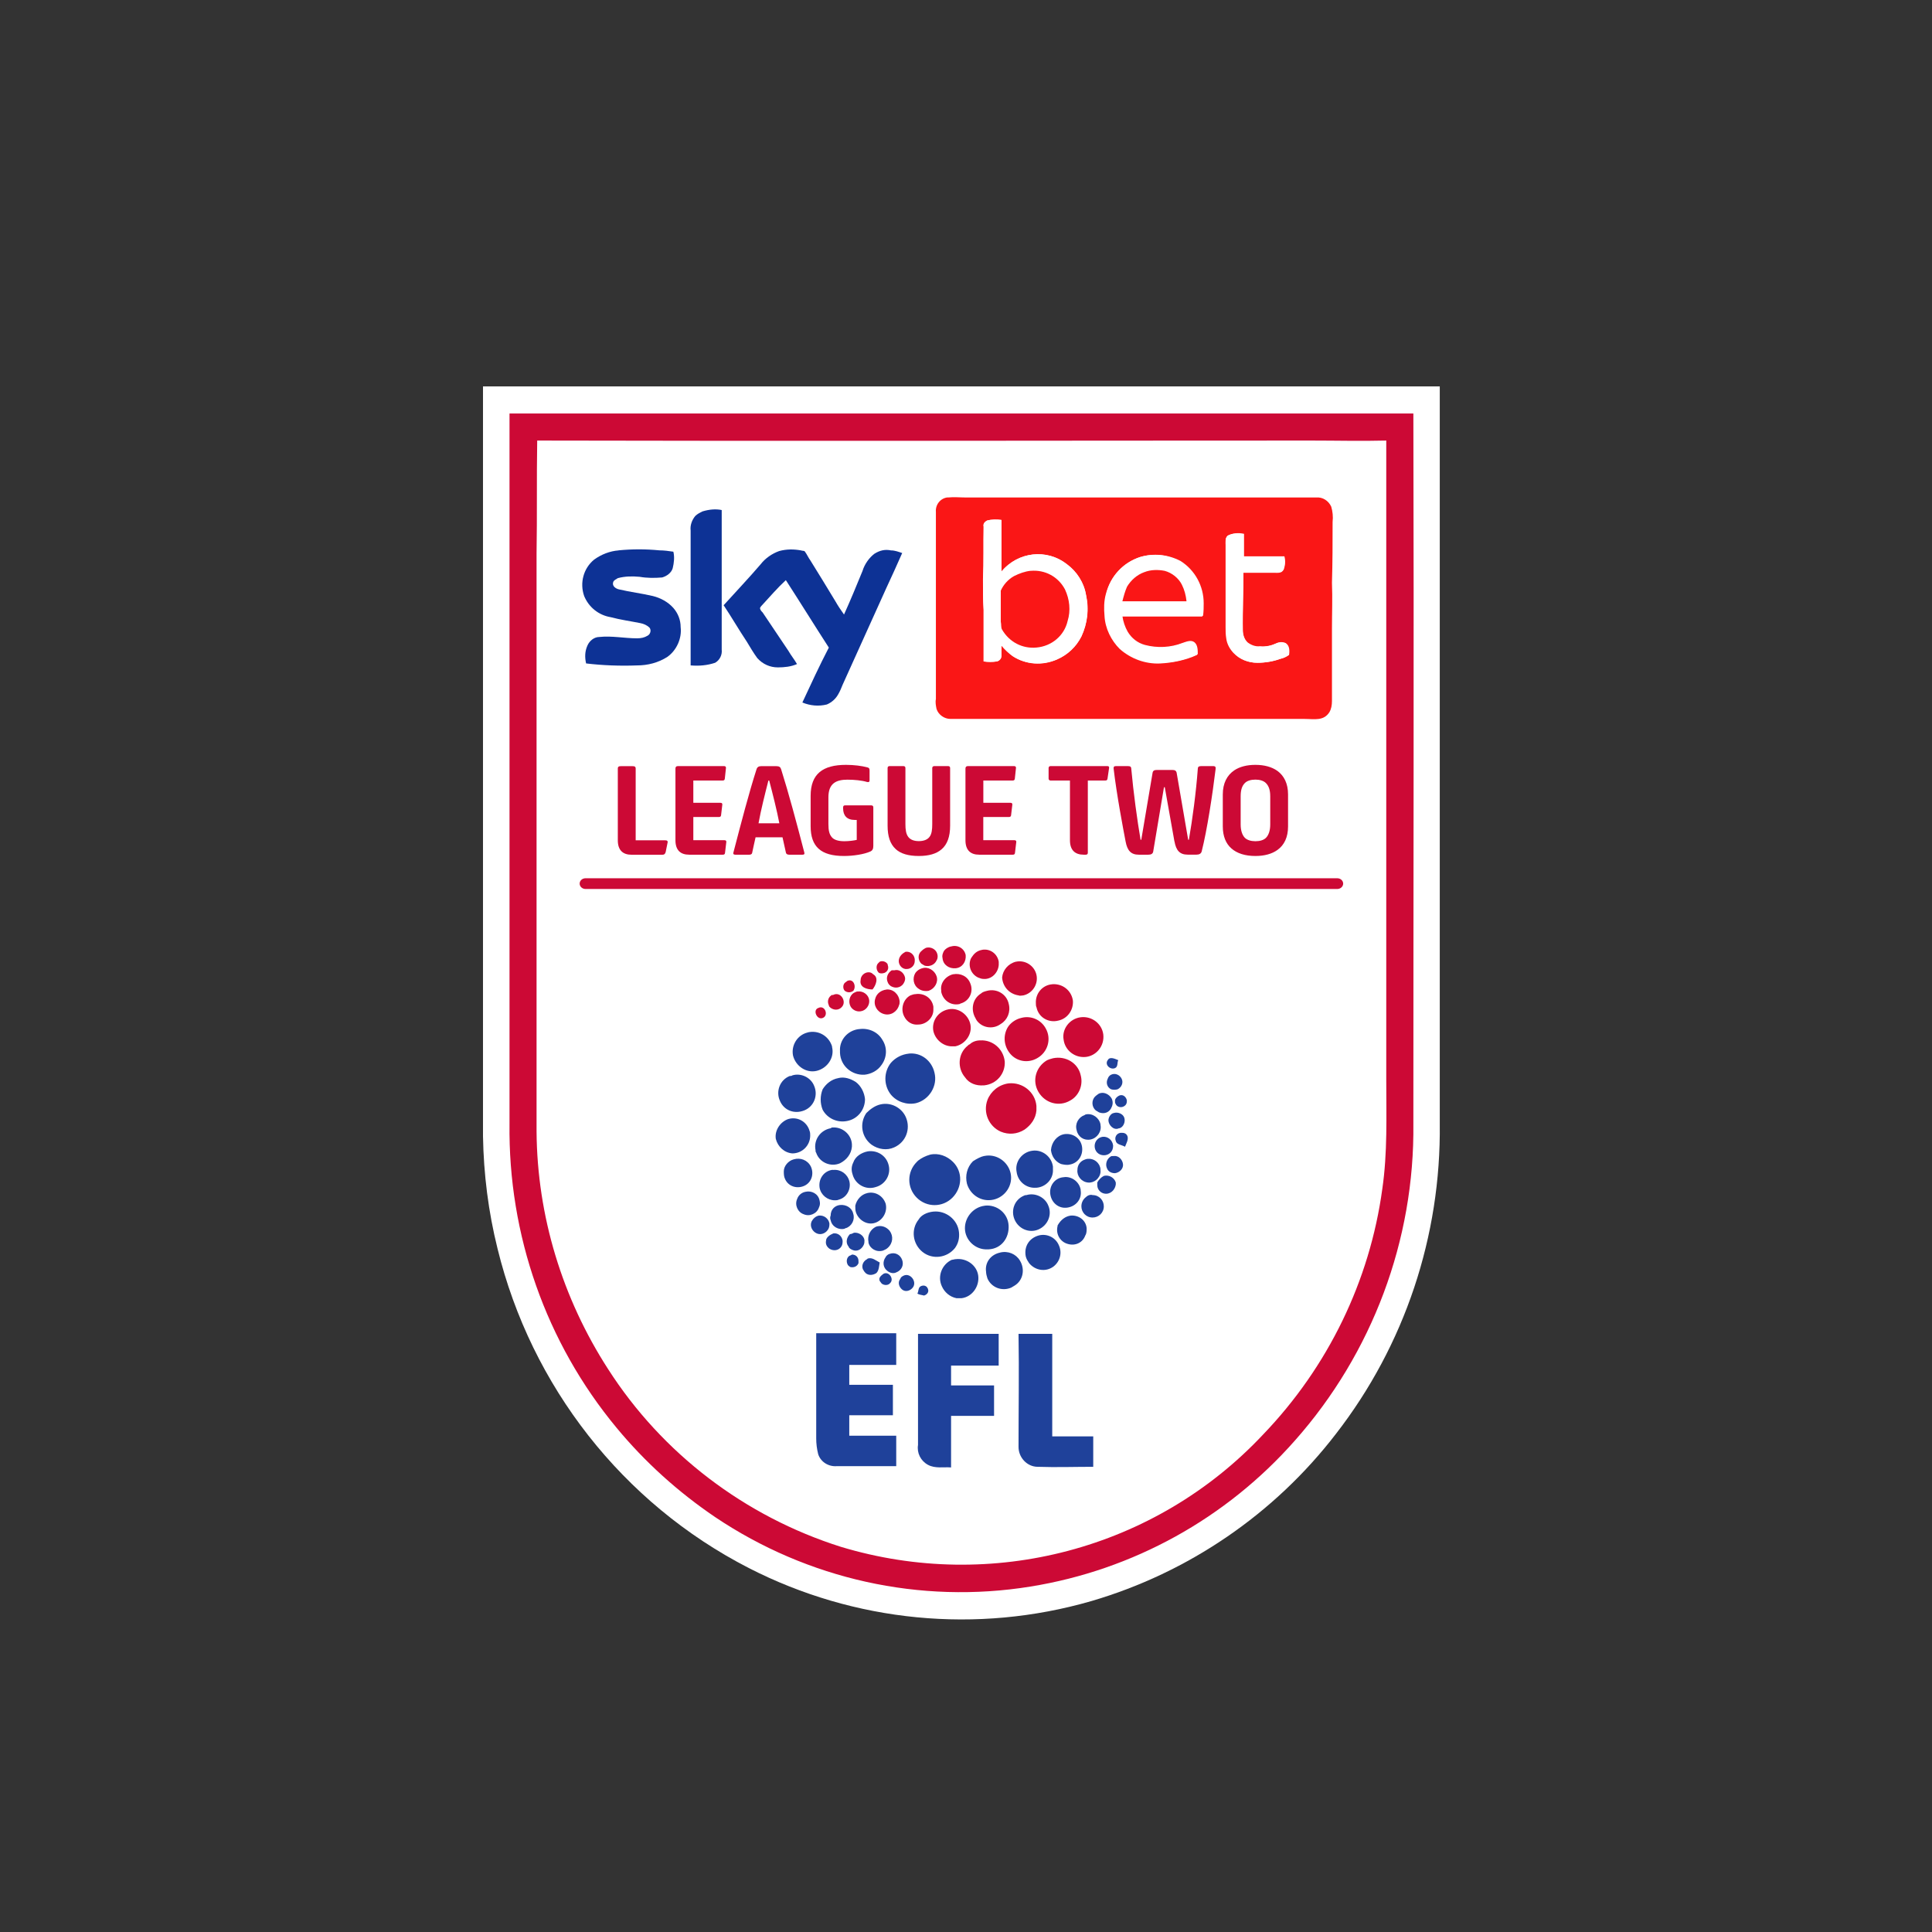 <svg fill="none" height="36" viewBox="0 0 36 36" width="36" xmlns="http://www.w3.org/2000/svg" xmlns:xlink="http://www.w3.org/1999/xlink"><rect x="0" y="0" width="36" height="36" fill="#333333" stroke="none"/><clipPath id="a"><path d="m9 7.2h17.865v23.04h-17.865z"/></clipPath><g clip-path="url(#a)"><path d="m9 7.2h17.828v13.738c.025 2.095-.653 4.128-1.934 5.779-1.146 1.491-2.748 2.587-4.559 3.117-2.131.616-4.411.394-6.382-.616-2.353-1.207-4.054-3.388-4.682-5.951-.172-.69-.259-1.392-.271-2.095 0-4.657 0-9.315 0-13.972z" fill="#fff"/><path d="m9.493 7.705c.012 4.411.012 8.822 0 13.245-.025 2.07.69 4.078 1.996 5.668.53.641 1.146 1.207 1.836 1.663 1.725 1.158 3.82 1.614 5.877 1.294 1.91-.308 3.647-1.269 4.928-2.723 1.442-1.626 2.218-3.733 2.205-5.902-.012-4.411.012-8.822 0-13.233-5.606-.012-11.224-.012-16.843-.012z" fill="#fff"/><path d="m10.011 8.21c4.805.012 9.61-0 14.415.012h1.405v11.902c0 .678.025 1.368-.074 2.045-.234 1.725-1.01 3.327-2.218 4.571-2.008 2.144-5.064 2.945-7.873 2.095-1.787-.554-3.327-1.725-4.337-3.314-.85-1.318-1.318-2.858-1.331-4.423 0-3.585 0-7.171 0-10.768 0-.702-.012-1.405.012-2.119z" fill="#fff"/><path d="m9.493 7.705h16.843c.012 4.411 0 8.822 0 13.233.025 2.168-.764 4.275-2.205 5.902-1.281 1.454-3.019 2.415-4.928 2.723-2.058.333-4.152-.136-5.877-1.294-.69-.468-1.306-1.023-1.836-1.663-1.318-1.589-2.021-3.598-1.996-5.668 0-4.411 0-8.822 0-13.233zm.517.505c-.012.702 0 1.405-.012 2.107v10.768c.012 1.577.481 3.105 1.331 4.423 1.01 1.577 2.55 2.748 4.337 3.314 2.809.85 5.865.049 7.873-2.095 1.207-1.257 1.984-2.858 2.218-4.571.099-.678.074-1.355.074-2.045 0-3.967 0-7.935 0-11.902-.468.012-.936 0-1.405 0-4.805 0-9.61.012-14.415 0z" fill="#cc0935"/><path d="m17.723 17.636c.123-.037.246.037.271.16.012.123-.062.234-.185.246-.123.012-.234-.062-.246-.185-.012-.049 0-.086.025-.136.025-.037.074-.074.136-.086zm-.468.025c.086-.025.185.025.209.111.012.037.012.086-.012.123-.037.086-.136.123-.222.099-.025-.012-.037-.025-.062-.037-.062-.062-.074-.172 0-.234.037-.037.062-.049.086-.062zm1.047.037c.148-.025.283.074.308.222v.062c-.012.148-.136.271-.283.259-.037 0-.062-.012-.099-.025-.136-.062-.197-.222-.136-.357.012-.012.012-.025.025-.037.049-.074.111-.111.185-.123zm-1.429.037c.086-.012.16.049.172.136v.037c0 .086-.074.148-.148.148-.012 0-.012 0-.025 0-.086-.012-.136-.099-.123-.172.012-.074.074-.123.123-.148zm-.48.185c.049-.025.123 0 .148.049v.012c.025.062 0 .123-.062.148-.037.012-.074.012-.099 0-.049-.037-.062-.123-.025-.172.012-.012.025-.025.037-.037zm2.538 0c.172-.037.345.074.382.246.037.172-.074.345-.246.382-.025 0-.062.012-.086 0-.172-.025-.296-.16-.308-.333.012-.136.111-.259.259-.296zm-1.75.123c.111-.037.234.037.271.148.037.111-.037.234-.148.271-.062.012-.136 0-.185-.037-.099-.062-.123-.197-.062-.296.025-.037.074-.074.123-.086zm-.517.037c.086-.025.172.037.197.123.012.037 0 .074-.012.099-.037.086-.136.123-.222.086-.037-.012-.074-.049-.086-.086-.037-.086 0-.172.074-.222zm-.628.185c0-.086.074-.148.148-.148.037 0 .062.012.086.037.111.062.049.209-.012.283-.099 0-.246-.037-.222-.172zm1.725-.111c.136-.025.271.037.32.172.062.148-.012.32-.172.37-.012 0-.025.012-.025.012-.16.037-.308-.062-.345-.222 0-.012 0-.012 0-.025-.025-.136.074-.271.222-.308zm-1.971.123c.111-.049.172.099.111.185-.049.037-.111.037-.16 0-.037-.037-.037-.111 0-.148.012-.012.037-.025.049-.037zm3.82.062c.197-.012.357.123.382.308.012.172-.099.333-.271.37-.185.049-.37-.062-.407-.246-.012-.025-.012-.049-.012-.074-.012-.185.123-.345.308-.357zm-3.093.099c.123-.012.234.086.246.222 0 .025 0 .049-.012.074-.037.123-.16.197-.283.16-.123-.037-.197-.16-.16-.283.025-.099.111-.16.209-.172zm1.873.025c.185-.049.37.062.407.246.037.148-.025.296-.148.37-.148.111-.357.074-.456-.074 0-.012-.012-.012-.012-.025-.099-.16-.062-.37.099-.468.025-.025.062-.037.111-.049zm-2.403.012c.099-.012.197.062.209.16.012.099-.062.197-.16.209-.074.012-.148-.025-.185-.086-.049-.086-.025-.209.062-.259.025-.012.049-.025.074-.025zm1.072.049c.16-.025.308.074.333.234v.062c0 .148-.136.271-.283.271-.111.012-.209-.049-.259-.148-.074-.136-.025-.32.111-.394.037-.012.062-.025.099-.025zm-1.528.012c.136-.062.246.123.16.222-.049.062-.136.074-.209.025-.012-.012-.037-.025-.037-.049-.037-.074-.012-.16.062-.197.012.012.012 0 .025 0zm-.283.246c.123-.062.197.136.086.185s-.197-.148-.086-.185zm2.427.025c.185-.037.37.099.407.283.037.185-.099.37-.283.407-.025 0-.037 0-.062 0-.16 0-.308-.123-.345-.283-.037-.185.086-.37.283-.407zm2.464.148c.209-.025.394.123.419.32.025.209-.123.394-.32.419-.209.025-.394-.123-.419-.32-.037-.197.111-.394.32-.419zm-1.109.012c.185-.049.37.037.456.197.111.197.037.444-.16.554-.172.099-.382.062-.505-.086-.111-.136-.136-.32-.049-.48.049-.086.148-.16.259-.185zm-.764.419c.234-.012.431.16.456.394.012.222-.148.419-.382.444h-.012c-.136.012-.271-.037-.345-.148-.148-.172-.136-.444.049-.591.012-.012.025-.025.037-.025.049-.049.123-.074.197-.074zm1.355.333c.234-.049.468.086.517.32.049.185-.037.382-.197.468-.209.123-.468.049-.591-.16-.123-.209-.049-.468.16-.591.025-.012.062-.025.111-.037zm-.826.468c.259-.025.493.16.517.419v.086c-.012.148-.099.271-.222.357-.136.086-.296.099-.444.037-.222-.099-.333-.357-.246-.591.062-.16.209-.283.394-.308z" fill="#cc0935"/><path d="m16.009 19.176c.172-.025.345.049.431.197.099.148.086.333-.012.468-.074.111-.197.172-.32.185-.234.012-.444-.16-.456-.407 0-.012 0-.025 0-.037-.012-.197.136-.382.357-.407zm-.961.062c.197-.049.394.062.456.259v.012c.049.197-.086.394-.283.444-.197.049-.394-.086-.444-.283-.037-.185.074-.382.271-.431zm1.885.394c.234-.025.431.136.48.357.062.246-.099.505-.345.567-.172.037-.357-.025-.468-.16-.136-.172-.136-.419 0-.591.086-.099.209-.16.333-.172zm3.708.123c.037-.074.136-.025.197 0-.025.037 0 .123-.062.148-.086.037-.197-.062-.136-.148zm.062.271c.074-.037.16 0 .197.074.037.074 0 .16-.074.197-.037.012-.086.012-.123 0-.074-.037-.099-.123-.062-.197.012-.037.037-.062.062-.074zm-5.939.012c.16-.049.345.037.407.197.074.172 0 .382-.185.456-.185.074-.382 0-.456-.185-.074-.172 0-.382.185-.456.012 0 .037 0 .049-.012zm.862.049c.111-.025.222.012.32.074.099.074.16.197.172.32 0 .197-.136.37-.333.407-.185.037-.37-.049-.456-.209-.049-.123-.049-.259 0-.382.062-.099.16-.185.296-.209zm4.842.296c.086-.049.197 0 .246.086.025.049.025.111 0 .16-.037.099-.136.136-.234.099-.025-.012-.037-.025-.062-.037-.074-.062-.086-.185-.012-.259.025-.025.049-.037.062-.049zm.407.025c.062-.012.111.037.123.099 0 .049-.012.086-.062.111-.049.025-.123.012-.148-.049-.012-.012-.012-.037-.012-.062 0-.037.049-.086.099-.099zm-4.472.172c.197-.049.406.062.48.246.086.209 0 .456-.222.554-.136.062-.296.037-.419-.049-.185-.136-.234-.394-.099-.591.074-.074.16-.136.259-.16zm4.349.16c.074-.025.172.012.197.086.025.074-.012.172-.086.197 0 0 0 0-.012 0-.099.049-.197-.062-.197-.148 0-.049.037-.123.099-.136zm-.517.025c.123-.025.246.062.271.185v.012c.025.123-.062.246-.185.271s-.234-.049-.259-.172c-.037-.123.037-.246.148-.283.012-.012.025-.012.025-.012zm-5.544.086c.172-.049.345.049.394.222.012.025.012.062.012.086 0 .185-.148.333-.333.333-.148-.012-.271-.123-.308-.271-.025-.16.086-.32.234-.37zm.801.16c.197-.025.37.123.382.308v.049c-.012.136-.099.246-.222.308-.172.074-.382-.012-.444-.197-.012-.012-.012-.037-.012-.049-.037-.185.086-.37.283-.407.012 0 .012-.012.012-.012zm5.298.246c-.025-.062.012-.136.086-.148h.037c.049 0 .086.025.099.074.012.062-.025.123-.049.185-.062-.037-.16-.037-.172-.111zm-.961-.123c.16-.025.308.074.333.234.025.16-.074.308-.234.333-.049.012-.111 0-.16-.012-.111-.049-.172-.148-.185-.259.012-.148.111-.271.246-.296zm.715.049c.099-.012.185.062.197.16v.012c0 .099-.074.172-.172.172s-.172-.074-.172-.172c0-.086.062-.16.148-.172zm-1.306.259c.185-.025.357.111.382.296v.049c.012.185-.136.333-.308.345h-.012c-.172.012-.333-.111-.357-.296-.037-.185.099-.37.296-.394zm-3.068.012c.172-.025.333.074.382.234.062.185-.049.382-.234.431-.185.062-.382-.049-.431-.234-.025-.074-.025-.148.012-.222.037-.111.148-.185.271-.209zm1.158.062c.16-.037.32.025.431.136.185.185.172.48-.012.665s-.48.185-.665 0-.185-.48 0-.665c.012-.012.012-.012.025-.025.062-.049.136-.086.222-.111zm1.01.025c.222-.049.444.099.493.32.049.222-.099.444-.32.493s-.431-.086-.493-.296c-.037-.148 0-.308.111-.419.074-.049.148-.086.209-.099zm2.415 0c.086-.012.16.062.172.148.012.086-.062.16-.148.172-.062 0-.123-.025-.148-.086-.037-.074-.012-.172.062-.222.012-.012.037-.012.062-.012zm-5.963.062c.123-.037.259.012.32.136.062.136.012.296-.123.357-.136.062-.296.012-.357-.123-.025-.049-.025-.099-.025-.148 0-.099.086-.197.185-.222zm5.434 0c.111-.037.234.025.271.136.012.025.012.062.012.099-.012.123-.123.209-.234.197-.123-.012-.209-.123-.197-.234 0-.099.062-.172.148-.197zm-4.694.197c.136-.012.259.074.296.209.037.148-.049.308-.197.345-.025.012-.049.012-.074.012-.136 0-.259-.099-.283-.234-.025-.16.074-.308.234-.333zm5.039.111c.099-.025.197.037.222.123v.037c-.012.086-.074.16-.16.172-.099.012-.185-.062-.185-.16 0-.012 0-.037 0-.049.025-.049.074-.099.123-.123zm-.752.025c.148-.025.296.086.32.234v.012c.025.16-.086.296-.246.32-.16.025-.296-.086-.32-.246-.025-.16.086-.308.246-.32zm-4.805.271c.111-.025.234.037.259.16.012.049.012.086-.012.136-.037.111-.172.172-.283.123-.111-.037-.172-.172-.123-.283.025-.074.086-.123.16-.136zm1.146.025c.148-.037.296.049.345.197.037.148-.049.308-.197.357-.148.049-.308-.049-.357-.197-.012-.037-.012-.074-.012-.123.025-.111.111-.209.222-.234zm2.969.037c.16-.049.345.037.407.197.074.172-.012.37-.185.444-.172.074-.37-.012-.444-.185s0-.37.172-.444c.025-.012.037-.012.049-.012zm1.232 0c.123 0 .209.099.209.209 0 .123-.099.209-.209.209-.123 0-.209-.099-.209-.209 0-.074.037-.136.086-.172.037-.037.086-.049.123-.037zm-4.707.185c.111-.012.222.049.246.16.037.111-.025.234-.136.271-.012 0-.012 0-.025.012-.111.025-.234-.037-.259-.16-.012-.025-.012-.062 0-.086 0-.111.074-.185.172-.197zm2.698.012c.222-.025.431.136.444.37s-.136.431-.37.444c-.012 0-.025 0-.025 0-.222.012-.419-.172-.419-.394 0-.209.16-.394.37-.419zm-.961.111c.234-.025.456.148.48.382.012.111-.012.209-.074.296-.148.185-.419.222-.604.074-.185-.148-.222-.419-.074-.604.049-.086.16-.136.271-.148zm2.563.074c.148-.012.283.086.296.234 0 .049 0 .099-.025.136-.049.136-.185.197-.32.16-.148-.037-.234-.185-.197-.333v-.012c.062-.111.148-.172.246-.185zm-4.694 0c.099-.012.185.062.197.148 0 .025 0 .049-.012.086-.037.086-.136.136-.222.099-.086-.037-.136-.136-.099-.222.025-.049.074-.099.136-.111zm1.06.209c.099-.037.197 0 .259.074.074.099.062.234-.037.32-.025.025-.062.037-.086.049-.123.037-.246-.037-.271-.148v-.012c-.025-.123.037-.234.136-.283zm-.407.111c.086-.012.185.049.197.136 0 .025 0 .062-.012.086-.037.086-.123.136-.209.099-.025-.012-.062-.025-.074-.062-.062-.074-.037-.172.025-.234.025 0 .049-.012.074-.025zm-.382.012c.086-.012.16.049.172.136 0 .037 0 .074-.025.111-.049.074-.148.086-.222.037-.049-.037-.074-.086-.062-.148 0-.062.074-.111.136-.136zm3.832.037c.148-.037.308.037.37.185.062.136.025.296-.099.394-.148.111-.345.074-.456-.062-.025-.037-.049-.074-.062-.123-.037-.185.062-.345.246-.394zm-.727.32c.148-.037.296.025.37.148.099.16.062.37-.099.468-.025.012-.037.025-.062.037-.172.074-.37 0-.444-.172-.012-.037-.025-.086-.025-.123-.025-.172.086-.32.259-.357zm-2.058.025c.099-.037.197.012.234.111.037.099-.012.197-.111.234-.049.025-.111.012-.16-.025-.086-.062-.099-.172-.037-.259.012-.025.037-.049.074-.062zm-.702.012c.074 0 .123.049.123.123v.037c-.025.062-.086.086-.148.074-.025-.012-.037-.025-.049-.037-.037-.062-.025-.136.025-.172.025-.012.037-.012.049-.025zm.296.074c.086-.025.148.037.222.074-.012.062-.012.148-.062.197-.074.049-.172.049-.222-.025-.012-.012-.012-.025-.025-.037-.037-.074 0-.16.074-.197.012-.012.012-.012.012-.012zm1.639.012c.197-.025.394.111.419.308.025.197-.111.394-.308.419-.037 0-.062 0-.099 0-.123-.025-.222-.111-.271-.222-.086-.185 0-.407.185-.493.025 0 .049-.012.074-.012zm-1.343.271c.099-.049.197.099.123.172-.037.049-.111.049-.16.012-.012-.012-.025-.037-.037-.049-.025-.062.025-.099.074-.136zm.37.037c.123-.062.259.111.172.222-.049.062-.136.086-.197.037s-.086-.136-.037-.197c.012-.037.037-.049.062-.062zm.32.197c.049-.025.099-.012.123.025 0 .012.012.012.012.025.025.062-.025.111-.074.123-.037-.012-.086-.012-.123-.037.025-.037.012-.111.062-.136zm-1.947.875h1.491v.591h-.875v.37h.813v.567h-.813v.382h.875v.567c-.37 0-.739 0-1.109 0-.148.012-.296-.074-.345-.222-.025-.099-.037-.197-.037-.296 0-.641 0-1.294 0-1.959zm1.897.012h1.503v.591h-.887v.37h.801v.567h-.801v.961c-.136-.012-.296.025-.431-.049-.136-.074-.209-.222-.185-.37 0-.702 0-1.38 0-2.07zm1.873 0h.628v1.91h.764v.567c-.345 0-.69.012-1.035 0-.197 0-.357-.172-.357-.37 0-.702.012-1.405 0-2.107z" fill="#1f419a"/><path d="m13.091 9.529c.123-.037.246-.049.357-.025v2.6c.012.099-.037.197-.123.246-.148.049-.296.062-.456.049v-2.513c-.012-.099.025-.197.086-.271.037-.037.086-.062.136-.086z" fill="#0d3295"/><path d="m11.524 10.255c.259-.025.505-.025.764 0 .086 0 .172.012.259.025.025.099.012.209-.012.308-.025.086-.111.148-.197.172-.136.012-.283.012-.419-.012-.136-.012-.271-.012-.407.025-.037.025-.074.037-.086.074-.025.074.049.123.111.136.209.049.419.074.628.123.148.037.283.111.382.222.086.099.136.222.136.357.025.209-.074.431-.246.554-.172.111-.37.16-.567.16-.32.012-.641 0-.949-.037-.025-.111-.025-.222.025-.333.037-.086.123-.16.222-.16.234-.025.468.025.702.025.074 0 .136-.012.197-.049.049-.025.074-.099.037-.148-.049-.049-.111-.074-.172-.086-.185-.037-.37-.062-.554-.111-.222-.037-.407-.185-.493-.394-.086-.246-.012-.517.185-.678.136-.099.296-.16.456-.172z" fill="#0d3295"/><path d="m14.519 10.268c.136-.037.271-.037.407-.012.025.012.062 0 .074.025.037.049.062.111.099.16.16.259.32.517.468.764.049.086.099.16.16.246.123-.271.234-.542.345-.813.037-.123.123-.246.222-.32.099-.062.197-.086.308-.062.074 0 .136.025.209.049-.099.222-.197.444-.296.653-.271.604-.542 1.195-.813 1.799-.025.062-.049.123-.086.185-.049.086-.123.148-.209.185-.148.037-.308.025-.456-.037.16-.345.32-.69.493-1.023-.271-.419-.53-.838-.801-1.257-.16.148-.296.308-.444.468-.012.012-.025.025-.037.049 0 .037.025.062.049.086.16.234.32.481.48.715.049.086.111.16.16.246-.111.049-.234.062-.357.062-.148 0-.283-.062-.382-.172-.074-.099-.136-.209-.197-.308-.148-.222-.283-.456-.431-.678.234-.259.468-.505.69-.764.086-.111.209-.197.345-.246z" fill="#0d3295"/><path d="m17.66 9.27c.111-.012.234 0 .345 0h6.518c.123-.012.234.062.283.172.025.086.037.185.025.283 0 .382 0 .752-.012 1.134.012.283 0 .579 0 .862v1.343c0 .074-.012.148-.049.209-.049.074-.111.111-.197.123-.086.012-.172 0-.271 0h-6.592c-.111 0-.222-.074-.259-.185-.012-.062-.025-.123-.012-.185 0-1.158 0-2.329 0-3.487-.012-.136.086-.259.222-.271z" fill="#fa1616"/><path d="m18.39 9.701c.086-.025.185-.025.271-.012v.961c.308-.37.85-.431 1.22-.136.185.136.32.345.357.579.049.259.025.517-.086.764-.099.197-.259.345-.456.431-.271.111-.579.099-.826-.062-.074-.049-.148-.123-.209-.197v.197c0 .049-.037.086-.086.099-.086.012-.16.012-.246 0 0-.32 0-.641 0-.961-.012-.197-.012-.394-.012-.579.012-.32 0-.653.012-.973-.012-.049.025-.086.062-.111z" fill="#fefefe"/><path d="m19.2 10.637c-.099.012-.209.037-.296.099-.111.062-.197.16-.246.271-.012.197 0 .382 0 .579 0 .049-.012.099.025.148.136.222.382.345.641.333.283-.025.517-.222.579-.493.049-.197.037-.407-.049-.591-.123-.234-.382-.382-.653-.345z" fill="#fefefe"/><path d="m22.872 9.984c.086-.049.197-.049.296-.025v.419h.752c.025.086.025.172-.012.246-.025.062-.111.049-.172.049h-.567c0 .357-.012.715-.012 1.072 0 .086.025.172.086.234s.148.086.234.074c.099 0 .197-.012.296-.062.049-.025.111-.037.172-.012.074.037.074.148.074.222-.049.037-.099.062-.16.074-.136.049-.283.074-.431.074-.172 0-.333-.062-.444-.185-.062-.074-.111-.172-.123-.271-.012-.074-.012-.136-.012-.209 0-.505 0-1.023 0-1.528-.012-.062-.025-.123.025-.172z" fill="#fefefe"/><path d="m21.246 10.379c.246-.074.517-.049.752.074.271.172.431.468.431.788 0 .074 0 .148-.012.234-.505 0-1.01 0-1.503 0 .012.099.049.209.099.296.074.123.185.209.32.246.234.062.48.049.702-.037.074-.025.16-.062.222-.012s.062.148.062.222c-.222.099-.456.16-.69.16-.283.012-.554-.086-.752-.271-.16-.16-.271-.382-.283-.616-.012-.136-.012-.271.025-.407.062-.308.308-.567.628-.678z" fill="#fefefe"/><path d="m21.32 10.662c-.136.049-.246.148-.308.271-.037.086-.074.172-.086.271h1.195c-.012-.111-.037-.209-.086-.308-.062-.123-.185-.222-.32-.259-.148-.025-.283-.025-.394.025z" fill="#fefefe"/><path d="m18.39 9.701c-.049.025-.074.062-.062.111 0 .32.012.653-.012.973 0 .197 0 .394.012.579v.961c.086.012.16.012.246 0 .049-.012.074-.049.086-.099 0-.062 0-.136 0-.197.062.074.136.136.209.197.246.16.554.185.826.062.197-.086.357-.234.456-.431.111-.234.148-.505.086-.764-.037-.234-.172-.444-.357-.579-.382-.296-.912-.234-1.22.136 0-.32 0-.641 0-.961-.086-.012-.185-.012-.271.012z" fill="#fff"/><path d="m22.874 9.984c-.049.049-.037.123-.037.173v1.528c0 .074 0 .136.012.209.012.099.062.197.136.271.123.123.283.185.444.185.148 0 .296-.025.431-.074.049-.012.111-.037.16-.074.012-.074.012-.185-.074-.222-.062-.012-.123-.012-.172.012-.086.037-.185.062-.296.049-.086.012-.172-.025-.234-.074-.062-.062-.086-.148-.086-.234-.012-.357.012-.715.012-1.072h.579c.062 0 .136.012.172-.049.025-.074.037-.16.012-.246-.259 0-.505 0-.752 0 0-.136 0-.283 0-.419-.111-.025-.222-.012-.308.037z" fill="#fff"/><path d="m21.247 10.379c-.32.099-.554.357-.641.69-.037.136-.037.271-.025.407.012.234.123.456.283.616.209.185.48.283.751.271.234-.012.481-.062.69-.16 0-.074 0-.172-.062-.222-.062-.049-.148-.012-.222.012-.222.086-.468.099-.702.037-.136-.037-.246-.123-.32-.246-.049-.086-.086-.197-.099-.296h1.503c.012-.074.012-.148.012-.234 0-.32-.16-.616-.431-.788-.222-.136-.493-.16-.739-.086z" fill="#fff"/><path d="m21.321 10.662c.123-.049.259-.049.382-.025.136.037.259.136.32.259.049.099.074.197.086.308h-1.195c.025-.099.049-.185.086-.271.074-.123.185-.222.32-.271z" fill="#fa1616"/><path d="m19.203 10.637c.271-.025.517.111.641.345.086.185.111.394.049.591-.062.271-.296.468-.579.493-.259.025-.505-.099-.641-.333-.025-.037-.012-.099-.025-.148 0-.197 0-.382 0-.579.049-.111.136-.209.246-.271.099-.049.197-.086.308-.099z" fill="#fa1616"/><g fill="#cc0935"><path d="m10.801 16.465c0 .055.049.1.11.1h14.007c.06 0 .11-.045.11-.1s-.049-.1-.11-.1h-14.007c-.061 0-.11.044-.11.1z"/><path d="m12.438 15.708-.034.168c-.011.04-.03.051-.063.051h-.572c-.163 0-.257-.085-.257-.269v-1.335c0-.038.017-.047.066-.047h.201c.049 0 .066.009.066.047v1.335h.551c.034 0 .053.011.042.051z"/><path d="m13.533 15.695-.023.195c-.002.025-.013.036-.041.036h-.627c-.163 0-.256-.085-.256-.269v-1.335c0-.03.013-.047.047-.047h.858c.025 0 .04.013.036.038l-.021.195c-.002.025-.015.036-.04.036h-.547v.415h.504c.03 0 .038.013.036.036l-.023.195c-.002.023-.015.034-.042.034h-.475v.432h.579c.028 0 .038.011.036.038z"/><path d="m14.522 15.341c-.047-.246-.123-.545-.189-.797h-.015c-.064.252-.14.551-.184.797zm-.856.545c.146-.562.29-1.113.43-1.549.013-.043.04-.061.091-.061h.276c.059 0 .081.019.093.061.138.436.286.988.432 1.551.006.028-.004.038-.036.038h-.248c-.034 0-.055-.015-.059-.036l-.064-.288h-.502c-.023.097-.042.193-.064.292-.004.019-.023.032-.051.032h-.263c-.034 0-.042-.015-.036-.04z"/><path d="m15.924 15.278c-.142 0-.214-.081-.214-.216v-.015c0-.028.011-.04.036-.04h.487c.028 0 .04.013.04.038v.716c0 .057-.015.087-.057.106-.114.051-.312.083-.49.083-.428 0-.621-.172-.621-.555v-.566c0-.409.227-.577.659-.577.148 0 .297.019.398.047.032.008.041.021.041.057v.186c0 .03-.019.036-.051.028-.093-.028-.233-.042-.362-.042-.208 0-.354.068-.354.329v.498c0 .127.019.195.066.248.038.044.114.072.231.072.083 0 .182-.013.231-.025v-.371z"/><path d="m16.687 15.818c-.1-.091-.148-.235-.148-.432v-1.075c0-.021.011-.036.038-.036h.256c.025 0 .038.013.038.036v1.045c0 .102.011.186.055.241.038.049.104.076.195.076.093 0 .159-.028.197-.076.044-.055.053-.14.053-.241v-1.045c0-.023.015-.036.041-.036h.254c.028 0 .038.015.038.036v1.075c0 .203-.053.35-.161.441-.097.083-.237.123-.422.123-.195 0-.339-.042-.434-.131z"/><path d="m18.936 15.695-.023.195c-.002.025-.013.036-.04.036h-.627c-.163 0-.256-.085-.256-.269v-1.335c0-.03.013-.047.046-.047h.859c.025 0 .04.013.036.038l-.021.195c-.002.025-.015.036-.04.036h-.547v.415h.504c.03 0 .038.013.036.036l-.023.195c-.002.023-.015.034-.043.034h-.475v.432h.579c.028 0 .038.011.036.038z"/><path d="m20.666 14.311-.029.197c-.004.028-.015.036-.045.036h-.322v1.346c0 .025-.013.036-.04.036h-.036c-.163 0-.257-.085-.257-.269v-1.113h-.36c-.021 0-.038-.013-.038-.036v-.197c0-.023.015-.036.038-.036h1.053c.028 0 .04.008.036.036z"/><path d="m21.884 15.68-.18-1.011h-.015l-.201 1.2c-.008.042-.042.057-.091.057h-.178c-.146 0-.214-.078-.245-.246-.041-.212-.168-.88-.223-1.356-.004-.036.008-.049.046-.049h.216c.049 0 .064.013.066.044.04.443.112.969.174 1.329h.013l.21-1.244c.006-.042.03-.057.079-.057h.292c.045 0 .072.015.079.057l.214 1.244h.013c.066-.375.134-.879.167-1.329.002-.032.019-.044.068-.044h.214c.049 0 .053.019.049.057-.057.47-.159 1.14-.259 1.532-.011.043-.047.061-.096.061h-.165c-.148 0-.216-.078-.246-.246z"/><path d="m23.59 15.611c.051-.051.079-.14.079-.246v-.528c0-.121-.03-.195-.081-.246-.042-.042-.112-.064-.195-.064-.083 0-.155.021-.197.064-.051.051-.078.125-.078.246v.528c0 .106.028.195.078.246.042.042.114.064.197.064.083 0 .155-.021.197-.064zm-.644.199c-.104-.091-.161-.229-.161-.411v-.596c0-.208.079-.358.214-.449.102-.068.235-.102.394-.102.165 0 .305.038.409.112.125.091.199.237.199.439v.596c0 .201-.07.347-.197.438-.102.074-.242.113-.411.113-.189 0-.341-.047-.447-.14z"/></g></g></svg>